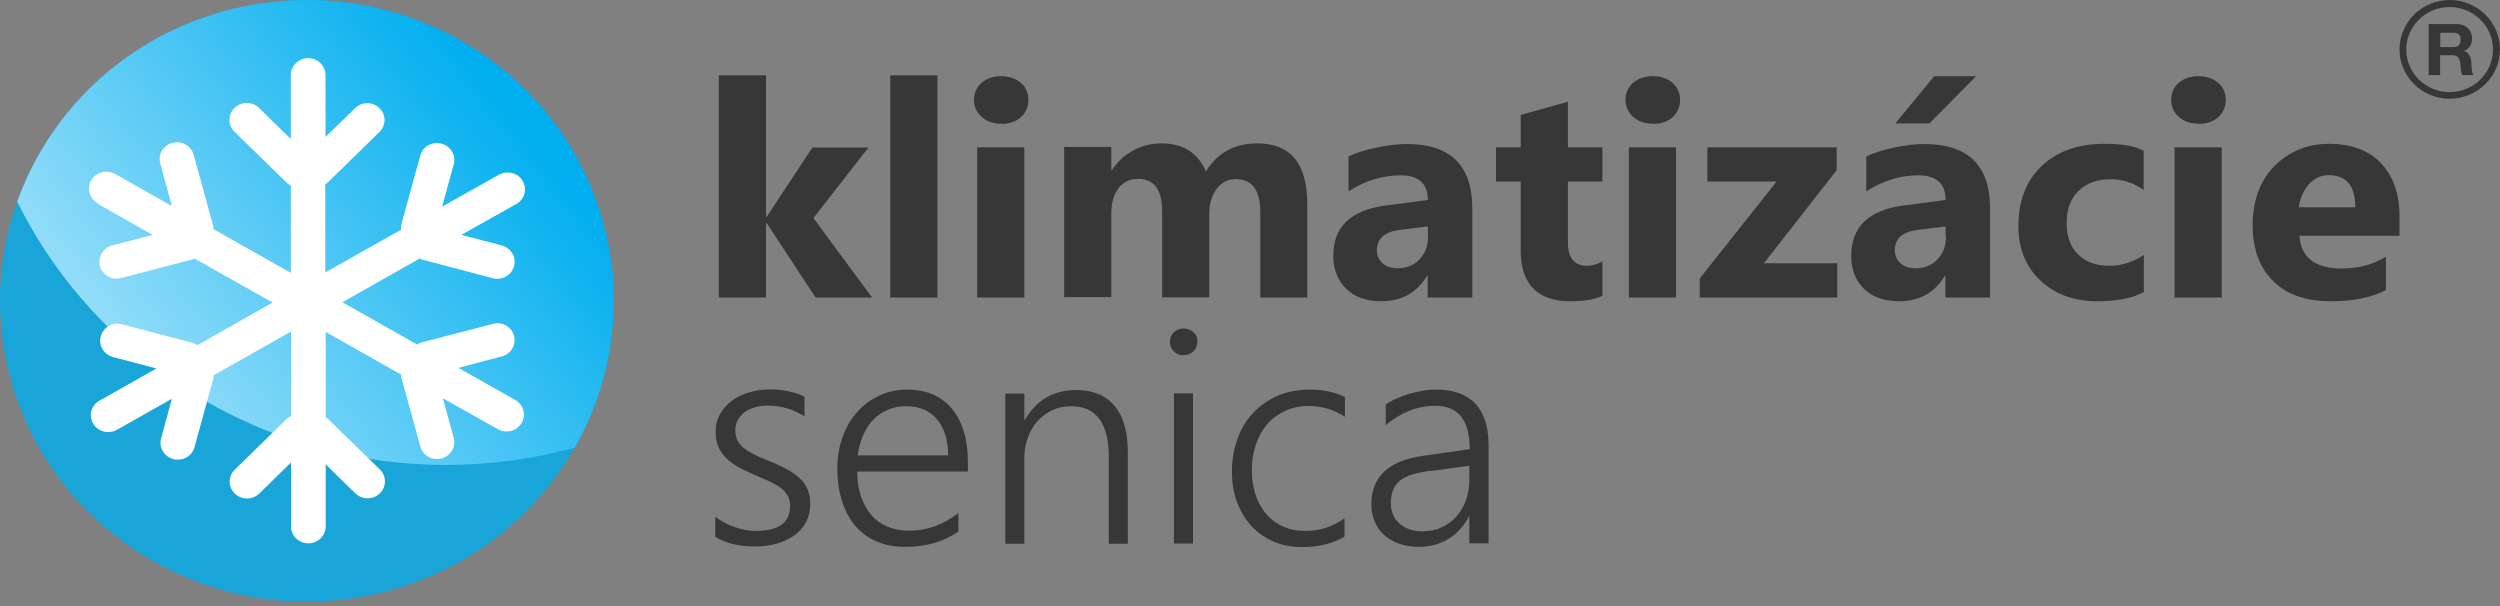 <svg width="202" height="49" viewBox="0 0 202 49" fill="none" xmlns="http://www.w3.org/2000/svg">
<rect x="0" y="0" width="202" height="49" fill="#808080" stroke="none"/>
<path d="M70.477 24.04H65.895L61.946 18.023H61.895V24.04H58.082V6.089H61.895V17.52H61.946L65.639 11.922H70.169L65.724 17.62L70.477 24.057V24.04Z" fill="#373737"/>
<path d="M75.742 24.04H71.93V6.089H75.742V24.057V24.04Z" fill="#373737"/>
<path d="M80.888 9.994C80.238 9.994 79.725 9.81 79.315 9.441C78.904 9.073 78.699 8.603 78.699 8.067C78.699 7.531 78.904 7.044 79.315 6.692C79.725 6.34 80.255 6.156 80.888 6.156C81.52 6.156 82.067 6.34 82.478 6.692C82.888 7.044 83.093 7.514 83.093 8.067C83.093 8.62 82.888 9.106 82.478 9.475C82.067 9.844 81.537 10.011 80.888 10.011V9.994ZM82.768 24.04H78.956V11.905H82.768V24.04Z" fill="#373737"/>
<path d="M105.643 24.04H101.831V17.118C101.831 15.358 101.164 14.469 99.848 14.469C99.215 14.469 98.702 14.738 98.309 15.257C97.916 15.793 97.71 16.447 97.71 17.235V24.023H93.898V17.034C93.898 15.324 93.248 14.453 91.949 14.453C91.299 14.453 90.769 14.704 90.376 15.207C89.983 15.71 89.795 16.397 89.795 17.268V24.006H85.982V11.871H89.795V13.765H89.846C90.239 13.112 90.787 12.592 91.504 12.19C92.223 11.788 92.992 11.586 93.847 11.586C95.591 11.586 96.787 12.341 97.437 13.849C98.377 12.341 99.762 11.586 101.591 11.586C104.276 11.586 105.626 13.212 105.626 16.464V24.006L105.643 24.04Z" fill="#373737"/>
<path d="M118.962 24.04H115.354V22.297H115.303C114.483 23.654 113.235 24.342 111.61 24.342C110.414 24.342 109.456 24.006 108.772 23.336C108.089 22.666 107.729 21.777 107.729 20.671C107.729 18.324 109.148 16.967 112.004 16.598L115.372 16.162C115.372 14.838 114.636 14.168 113.166 14.168C111.696 14.168 110.294 14.604 108.96 15.458V12.643C109.49 12.374 110.226 12.14 111.149 11.938C112.072 11.737 112.91 11.637 113.662 11.637C117.184 11.637 118.962 13.363 118.962 16.816V24.073V24.04ZM115.372 19.112V18.291L113.115 18.576C111.867 18.727 111.251 19.28 111.251 20.218C111.251 20.637 111.405 20.989 111.713 21.274C112.021 21.543 112.431 21.677 112.944 21.677C113.662 21.677 114.243 21.425 114.705 20.956C115.149 20.47 115.389 19.85 115.389 19.112H115.372Z" fill="#373737"/>
<path d="M129.457 23.906C128.893 24.191 128.038 24.341 126.91 24.341C124.226 24.341 122.875 22.967 122.875 20.235V14.671H120.875V11.905H122.875V9.29L126.688 8.218V11.905H129.474V14.671H126.688V19.581C126.688 20.838 127.201 21.475 128.226 21.475C128.637 21.475 129.047 21.358 129.474 21.123V23.906H129.457Z" fill="#373737"/>
<path d="M133.545 9.994C132.896 9.994 132.366 9.81 131.955 9.441C131.545 9.073 131.34 8.603 131.34 8.067C131.34 7.531 131.545 7.044 131.955 6.692C132.366 6.34 132.896 6.156 133.545 6.156C134.195 6.156 134.725 6.34 135.135 6.692C135.546 7.044 135.751 7.514 135.751 8.067C135.751 8.62 135.546 9.106 135.135 9.475C134.725 9.844 134.195 10.011 133.545 10.011V9.994ZM135.426 24.04H131.613V11.905H135.426V24.04Z" fill="#373737"/>
<path d="M148.453 24.04H137.341V22.498L143.547 14.67H137.956V11.905H148.402V13.749L142.521 21.274H148.453V24.04Z" fill="#373737"/>
<path d="M160.795 24.04H157.188V22.297H157.137C156.316 23.654 155.085 24.342 153.444 24.342C152.247 24.342 151.307 24.006 150.606 23.336C149.922 22.666 149.58 21.777 149.58 20.671C149.58 18.325 150.999 16.967 153.837 16.598L157.205 16.162C157.205 14.838 156.47 14.168 155 14.168C153.529 14.168 152.127 14.604 150.794 15.458V12.643C151.324 12.374 152.059 12.14 152.982 11.939C153.905 11.738 154.743 11.637 155.495 11.637C159.017 11.637 160.795 13.363 160.795 16.816V24.073V24.04ZM157.205 19.112V18.291L154.965 18.576C153.717 18.727 153.102 19.28 153.102 20.218C153.102 20.637 153.256 20.989 153.564 21.274C153.871 21.543 154.282 21.677 154.794 21.677C155.513 21.677 156.094 21.425 156.555 20.956C157 20.47 157.239 19.85 157.239 19.112H157.205ZM159.667 6.156L155.889 9.978H153.136L156.282 6.156H159.684H159.667Z" fill="#373737"/>
<path d="M173.19 23.604C172.335 24.09 171.087 24.341 169.463 24.341C167.565 24.341 166.027 23.772 164.847 22.649C163.667 21.526 163.086 20.067 163.086 18.274C163.086 16.212 163.719 14.587 164.984 13.397C166.249 12.207 167.924 11.62 170.044 11.62C171.497 11.62 172.557 11.804 173.207 12.19V15.358C172.403 14.771 171.514 14.486 170.54 14.486C169.446 14.486 168.574 14.805 167.941 15.425C167.309 16.045 166.984 16.916 166.984 18.023C166.984 19.129 167.292 19.933 167.907 20.553C168.523 21.174 169.36 21.475 170.437 21.475C171.395 21.475 172.318 21.19 173.224 20.604V23.604H173.19Z" fill="#373737"/>
<path d="M177.636 9.994C176.986 9.994 176.456 9.81 176.046 9.441C175.636 9.073 175.431 8.603 175.431 8.067C175.431 7.531 175.636 7.044 176.046 6.692C176.456 6.34 176.986 6.156 177.636 6.156C178.286 6.156 178.816 6.34 179.226 6.692C179.636 7.044 179.842 7.514 179.842 8.067C179.842 8.62 179.636 9.106 179.226 9.475C178.816 9.844 178.286 10.011 177.636 10.011V9.994ZM179.517 24.04H175.704V11.905H179.517V24.04Z" fill="#373737"/>
<path d="M193.862 19.045H185.793C185.913 20.805 187.058 21.693 189.195 21.693C190.563 21.693 191.76 21.375 192.785 20.738V23.436C191.64 24.04 190.153 24.341 188.323 24.341C186.323 24.341 184.767 23.805 183.673 22.716C182.562 21.626 182.015 20.118 182.015 18.174C182.015 16.229 182.613 14.57 183.81 13.38C185.007 12.207 186.46 11.62 188.204 11.62C189.947 11.62 191.401 12.14 192.392 13.195C193.384 14.251 193.88 15.676 193.88 17.47V19.045H193.862ZM190.306 16.749C190.306 15.006 189.588 14.151 188.152 14.151C187.537 14.151 187.007 14.402 186.562 14.888C186.118 15.391 185.844 16.011 185.742 16.749H190.289H190.306Z" fill="#373737"/>
<path d="M57.773 41.739C58.013 41.924 58.269 42.091 58.526 42.225C58.799 42.376 59.09 42.494 59.38 42.594C59.671 42.695 59.962 42.779 60.252 42.829C60.543 42.879 60.834 42.896 61.09 42.896C62.937 42.896 63.843 42.225 63.843 40.868C63.843 40.566 63.774 40.298 63.655 40.063C63.518 39.845 63.347 39.627 63.108 39.443C62.868 39.259 62.578 39.091 62.236 38.923C61.894 38.773 61.517 38.605 61.09 38.421C60.526 38.186 60.03 37.951 59.62 37.717C59.209 37.482 58.868 37.214 58.611 36.946C58.338 36.661 58.15 36.359 58.013 36.024C57.876 35.689 57.825 35.303 57.825 34.884C57.825 34.348 57.944 33.879 58.184 33.443C58.423 33.024 58.748 32.672 59.141 32.37C59.551 32.085 60.013 31.851 60.543 31.7C61.073 31.549 61.62 31.465 62.201 31.465C63.279 31.465 64.219 31.666 65.005 32.052V33.644C64.082 33.057 63.09 32.772 62.013 32.772C61.62 32.772 61.278 32.823 60.953 32.923C60.629 33.024 60.355 33.158 60.133 33.325C59.91 33.493 59.739 33.711 59.603 33.946C59.483 34.18 59.415 34.448 59.415 34.75C59.415 35.052 59.466 35.32 59.569 35.538C59.671 35.756 59.808 35.957 60.03 36.141C60.235 36.326 60.509 36.493 60.817 36.661C61.141 36.828 61.535 37.013 62.013 37.197C62.612 37.432 63.125 37.666 63.552 37.901C63.996 38.136 64.338 38.387 64.629 38.655C64.92 38.923 65.125 39.225 65.262 39.56C65.398 39.896 65.467 40.281 65.467 40.734C65.467 41.287 65.347 41.773 65.125 42.192C64.903 42.611 64.578 42.98 64.168 43.265C63.757 43.55 63.279 43.784 62.731 43.935C62.184 44.086 61.586 44.153 60.953 44.153C59.705 44.153 58.645 43.901 57.791 43.382V41.689L57.773 41.739Z" fill="#373737"/>
<path d="M69.263 38.119C69.263 38.856 69.366 39.527 69.571 40.113C69.776 40.7 70.05 41.203 70.409 41.622C70.768 42.041 71.212 42.343 71.725 42.56C72.238 42.778 72.837 42.879 73.486 42.879C74.888 42.879 76.204 42.41 77.435 41.454V42.946C76.239 43.784 74.82 44.186 73.127 44.186C72.306 44.186 71.537 44.052 70.87 43.767C70.186 43.482 69.622 43.063 69.144 42.527C68.665 41.991 68.306 41.32 68.049 40.532C67.793 39.745 67.656 38.84 67.656 37.834C67.656 36.929 67.793 36.091 68.084 35.303C68.357 34.532 68.75 33.862 69.263 33.292C69.759 32.722 70.358 32.286 71.041 31.968C71.725 31.649 72.477 31.482 73.281 31.482C74.085 31.482 74.785 31.616 75.401 31.884C76.016 32.152 76.529 32.554 76.94 33.057C77.35 33.56 77.675 34.18 77.88 34.901C78.102 35.621 78.205 36.443 78.205 37.348V38.102H69.263V38.119ZM76.615 36.795C76.598 35.538 76.29 34.549 75.692 33.862C75.11 33.174 74.29 32.822 73.23 32.822C72.7 32.822 72.221 32.906 71.776 33.091C71.332 33.275 70.939 33.526 70.597 33.878C70.255 34.214 69.981 34.633 69.759 35.135C69.537 35.621 69.383 36.175 69.297 36.795H76.615Z" fill="#373737"/>
<path d="M89.59 43.918V36.929C89.59 34.18 88.564 32.822 86.546 32.822C85.999 32.822 85.504 32.923 85.042 33.141C84.58 33.342 84.187 33.644 83.845 34.013C83.503 34.381 83.247 34.817 83.059 35.337C82.871 35.839 82.768 36.392 82.768 36.996V43.935H81.23V31.8H82.768V33.912H82.82C83.743 32.32 85.127 31.515 86.974 31.515C88.325 31.515 89.35 31.951 90.068 32.806C90.786 33.66 91.128 34.918 91.128 36.543V43.935H89.59V43.918Z" fill="#373737"/>
<path d="M95.624 28.716C95.334 28.716 95.077 28.616 94.855 28.398C94.633 28.197 94.53 27.928 94.53 27.61C94.53 27.291 94.633 27.04 94.855 26.839C95.077 26.638 95.334 26.537 95.624 26.537C95.778 26.537 95.932 26.571 96.069 26.621C96.206 26.671 96.325 26.738 96.428 26.839C96.531 26.939 96.616 27.04 96.667 27.174C96.736 27.308 96.753 27.442 96.753 27.61C96.753 27.761 96.719 27.895 96.667 28.029C96.616 28.163 96.531 28.28 96.428 28.381C96.325 28.482 96.206 28.549 96.069 28.616C95.932 28.683 95.795 28.699 95.624 28.699V28.716ZM94.855 43.918V31.783H96.394V43.918H94.855Z" fill="#373737"/>
<path d="M108.618 43.365C107.695 43.918 106.584 44.186 105.284 44.203C104.395 44.203 103.592 44.069 102.891 43.751C102.19 43.449 101.575 43.013 101.079 42.46C100.583 41.907 100.207 41.27 99.933 40.516C99.66 39.761 99.54 38.957 99.54 38.085C99.54 37.214 99.677 36.325 99.967 35.521C100.241 34.716 100.651 34.013 101.198 33.426C101.745 32.822 102.395 32.353 103.182 32.001C103.968 31.649 104.857 31.482 105.866 31.482C106.874 31.482 107.815 31.666 108.67 32.068V33.677C107.763 33.091 106.789 32.806 105.746 32.806C105.011 32.806 104.361 32.94 103.797 33.225C103.216 33.493 102.737 33.862 102.344 34.331C101.951 34.8 101.66 35.353 101.455 35.974C101.25 36.594 101.147 37.264 101.147 37.968C101.147 38.622 101.233 39.242 101.404 39.828C101.575 40.415 101.848 40.951 102.207 41.404C102.566 41.856 103.011 42.225 103.558 42.493C104.105 42.762 104.754 42.896 105.49 42.896C106.652 42.896 107.695 42.56 108.635 41.873V43.365H108.618Z" fill="#373737"/>
<path d="M118.721 43.918V41.756H118.67C118.277 42.527 117.713 43.13 117.029 43.549C116.328 43.968 115.541 44.186 114.669 44.186C114.071 44.186 113.541 44.102 113.062 43.935C112.584 43.767 112.173 43.533 111.849 43.231C111.507 42.929 111.25 42.56 111.079 42.142C110.891 41.722 110.806 41.236 110.806 40.733C110.806 39.644 111.148 38.756 111.849 38.102C112.532 37.448 113.592 37.029 114.994 36.828L118.755 36.292C118.755 33.962 117.832 32.789 115.986 32.789C114.55 32.789 113.216 33.309 111.968 34.348V32.688C112.225 32.504 112.515 32.336 112.84 32.202C113.165 32.051 113.507 31.934 113.866 31.817C114.225 31.716 114.601 31.632 114.977 31.565C115.353 31.498 115.729 31.482 116.088 31.482C117.456 31.482 118.499 31.867 119.217 32.621C119.918 33.376 120.277 34.515 120.277 36.007V43.901H118.738L118.721 43.918ZM115.541 38.035C114.977 38.119 114.498 38.219 114.105 38.337C113.712 38.454 113.387 38.622 113.131 38.823C112.874 39.024 112.686 39.275 112.567 39.577C112.447 39.879 112.379 40.231 112.379 40.666C112.379 40.985 112.43 41.287 112.55 41.572C112.669 41.856 112.84 42.091 113.062 42.292C113.285 42.493 113.558 42.644 113.866 42.762C114.191 42.879 114.55 42.929 114.943 42.929C115.49 42.929 115.986 42.829 116.447 42.627C116.909 42.426 117.302 42.142 117.644 41.773C117.986 41.404 118.243 40.968 118.431 40.465C118.619 39.963 118.721 39.409 118.721 38.823V37.633L115.524 38.069L115.541 38.035Z" fill="#373737"/>
<path opacity="0.8" d="M45.002 38.387C37.07 49.332 21.598 51.896 10.434 44.119C-0.73 36.342 -3.346 21.174 4.587 10.229C12.519 -0.716 27.992 -3.28 39.156 4.497C50.319 12.274 52.935 27.442 45.002 38.387Z" fill="#00AEEF"/>
<path d="M46.422 36.191C52.542 25.498 49.584 11.771 39.156 4.513C27.992 -3.28 12.519 -0.716 4.587 10.229C3.202 12.14 2.142 14.184 1.39 16.296C4.125 21.827 8.279 26.772 13.733 30.576C23.581 37.449 35.599 39.125 46.422 36.175V36.191Z" fill="url(#paint0_linear_7338_2301)"/>
<path d="M7.888 16.464L12.333 18.978L9.067 19.833C8.332 20.017 7.888 20.771 8.076 21.509C8.281 22.23 9.033 22.666 9.785 22.464L15.513 20.973C15.513 20.973 15.649 20.922 15.718 20.889L21.992 24.425H22.061L15.94 27.895C15.82 27.828 15.718 27.744 15.581 27.71L9.854 26.202C9.102 26.001 8.349 26.437 8.144 27.174C7.939 27.895 8.383 28.649 9.136 28.85L12.64 29.772L8.042 32.37C7.375 32.739 7.135 33.577 7.529 34.23C7.922 34.884 8.76 35.102 9.443 34.733L13.889 32.219L13.017 35.42C12.811 36.141 13.256 36.895 14.008 37.097C14.384 37.197 14.76 37.13 15.068 36.962C15.376 36.795 15.615 36.493 15.718 36.124L17.256 30.526C17.256 30.526 17.256 30.392 17.256 30.325L23.514 26.789V33.627C23.394 33.694 23.274 33.744 23.172 33.845L18.966 37.951C18.419 38.488 18.419 39.343 18.966 39.879C19.428 40.331 20.112 40.398 20.659 40.097C20.761 40.03 20.864 39.963 20.949 39.879L23.514 37.365V42.544C23.514 43.298 24.146 43.901 24.916 43.901C25.172 43.901 25.412 43.834 25.617 43.717C26.027 43.483 26.318 43.047 26.318 42.527V37.516L28.711 39.862C29.173 40.315 29.857 40.382 30.404 40.08C30.506 40.013 30.609 39.946 30.694 39.862C31.241 39.326 31.241 38.471 30.694 37.935L26.488 33.828C26.488 33.828 26.369 33.761 26.318 33.728V26.822L32.421 30.275C32.421 30.275 32.421 30.409 32.421 30.476L33.96 36.074C34.165 36.812 34.917 37.231 35.669 37.046C35.789 37.013 35.909 36.962 36.011 36.912C36.541 36.611 36.832 35.99 36.661 35.37L35.789 32.186L40.234 34.683C40.678 34.934 41.209 34.918 41.636 34.683C41.841 34.566 42.012 34.398 42.149 34.18C42.525 33.526 42.303 32.688 41.636 32.32L37.037 29.722L40.542 28.8C40.661 28.766 40.781 28.716 40.884 28.666C41.414 28.364 41.704 27.744 41.533 27.124C41.328 26.403 40.576 25.967 39.824 26.169L34.096 27.66C33.96 27.694 33.84 27.761 33.72 27.845L27.668 24.425H27.72L27.685 24.409L33.908 20.889C33.908 20.889 34.028 20.956 34.096 20.973L39.824 22.481C40.2 22.582 40.576 22.515 40.884 22.347C41.191 22.163 41.431 21.878 41.533 21.509C41.739 20.788 41.294 20.034 40.542 19.833L37.276 18.978L41.721 16.481C42.388 16.112 42.61 15.274 42.234 14.62C41.858 13.967 41.003 13.749 40.319 14.117L35.721 16.699L36.661 13.279C36.866 12.559 36.422 11.805 35.669 11.603C34.917 11.402 34.165 11.838 33.96 12.559L32.421 18.157C32.387 18.291 32.387 18.425 32.404 18.559L26.283 22.012V14.889C26.283 14.889 26.403 14.821 26.454 14.771L30.66 10.665C31.207 10.128 31.207 9.257 30.66 8.737C30.113 8.201 29.224 8.201 28.694 8.737L26.3 11.067V6.056C26.3 5.301 25.668 4.698 24.899 4.698C24.129 4.698 23.497 5.318 23.497 6.056V11.235L20.932 8.72C20.385 8.184 19.496 8.184 18.949 8.72C18.402 9.257 18.402 10.128 18.949 10.648L23.155 14.754C23.257 14.855 23.377 14.939 23.497 14.989V22.045L17.239 18.509C17.239 18.375 17.239 18.241 17.188 18.107L15.649 12.508C15.444 11.771 14.692 11.352 13.94 11.536C13.188 11.737 12.743 12.475 12.948 13.212L13.889 16.648L9.29 14.05C8.623 13.682 7.768 13.9 7.375 14.553C6.999 15.207 7.221 16.045 7.888 16.414" fill="white"/>
<path d="M197.931 7.978C195.691 7.978 193.879 6.185 193.879 3.989C193.879 1.793 195.691 0 197.931 0C200.17 0 202 1.793 202 3.989C202 6.185 200.17 7.978 197.931 7.978ZM197.931 0.57C195.999 0.57 194.426 2.112 194.426 4.006C194.426 5.9 195.999 7.442 197.931 7.442C199.863 7.442 201.435 5.9 201.435 4.006C201.435 2.112 199.863 0.57 197.931 0.57Z" fill="#373737"/>
<path d="M196.254 1.944H198.511C199.263 1.944 199.742 2.464 199.742 3.084C199.742 3.57 199.554 3.939 199.075 4.123C199.537 4.257 199.657 4.676 199.691 5.095C199.691 5.347 199.691 5.849 199.862 6.067H198.939C198.836 5.799 198.836 5.414 198.785 5.078C198.716 4.643 198.545 4.458 198.084 4.458H197.161V6.067H196.237V1.944H196.254ZM197.178 3.805H198.186C198.614 3.805 198.819 3.637 198.819 3.218C198.819 2.799 198.597 2.648 198.186 2.648H197.178V3.805Z" fill="#373737"/>
<defs>
<linearGradient id="paint0_linear_7338_2301" x1="-8.783" y1="48.695" x2="41.686" y2="8.656" gradientUnits="userSpaceOnUse">
<stop stop-color="white"/>
<stop offset="1" stop-color="#00AEEF"/>
</linearGradient>
</defs>
</svg>
